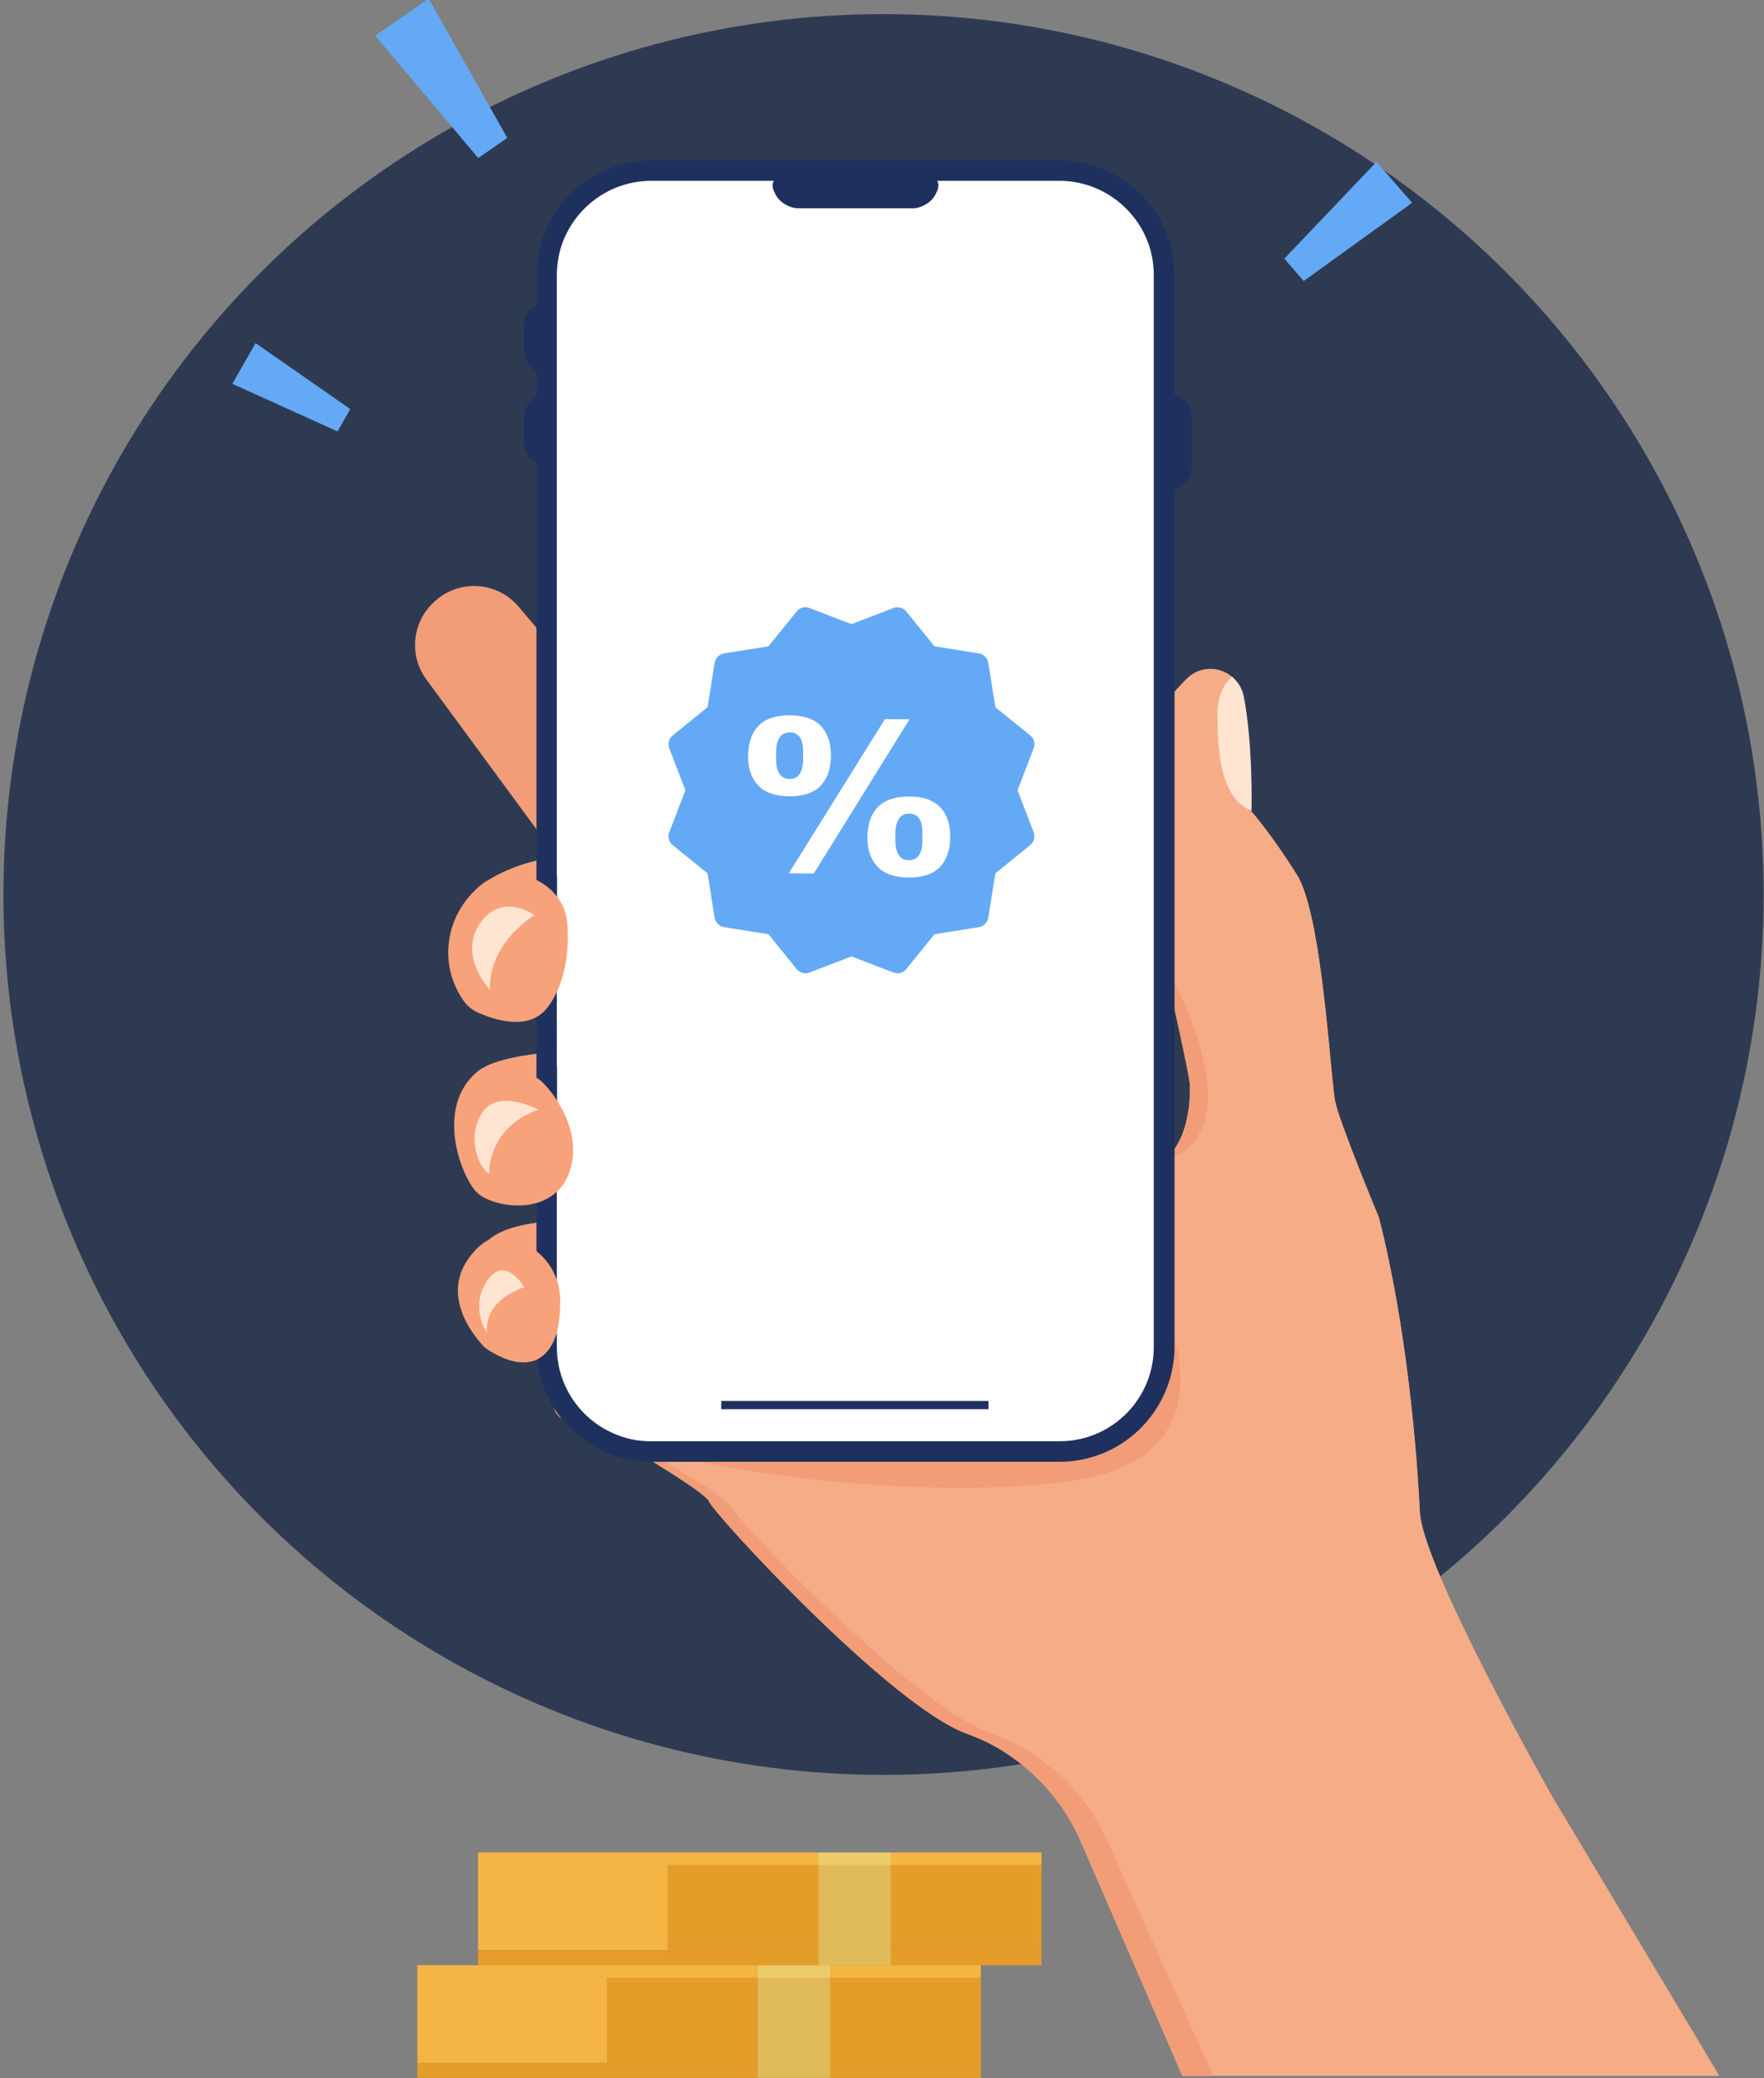 <?xml version="1.0" encoding="utf-8"?>
<!-- Generator: Adobe Illustrator 23.0.5, SVG Export Plug-In . SVG Version: 6.00 Build 0)  -->
<svg version="1.1" xmlns="http://www.w3.org/2000/svg" xmlns:xlink="http://www.w3.org/1999/xlink" x="0px" y="0px"
	 viewBox="0 0 875.3 1030.9" style="enable-background:new 0 0 875.3 1030.9;" xml:space="preserve">
<rect x="0" y="0" width="875.3" height="1030.9" fill="#808080" stroke="none"/>
<style type="text/css">
	.st0{fill:#2E3A52;}
	.st1{fill:#64A9F5;}
	.st2{fill:#F29D78;}
	.st3{fill:#F7A27A;}
	.st4{fill:#FFB27D;}
	.st5{fill:#F6AC87;}
	.st6{fill:#FFE4D2;}
	.st7{fill:#FFFFFF;}
	.st8{fill:#1E315E;}
	.st9{fill:none;}
	.st10{fill:#E59D29;}
	.st11{fill:#F4B545;}
	.st12{opacity:0.3;}
	.st13{fill:#D8FFCA;}
</style>
<g id="Layer_2">
	<circle class="st0" cx="438.4" cy="443.7" r="436.7"/>
</g>
<g id="Layer_1">
	<g>
		<g>
			<g>
				<polygon class="st1" points="251.7,68.4 237.3,78.4 186.2,17.7 212.7,-0.7 				"/>
			</g>
			<g>
				<polygon class="st1" points="646.9,139.4 637.3,128.3 683,80.3 700.7,100.6 				"/>
			</g>
			<g>
				<polygon class="st1" points="173.8,202.9 167.5,214 115.3,190.4 126.8,170.2 				"/>
			</g>
			<g>
				<g>
					<g>
						<g>
							<path class="st2" d="M322.9,378.3l-65.6-77.4c-10.6-12.5-29.4-13.7-41.5-2.7l-0.4,0.4c-11,10-12.6,26.6-3.8,38.5l75.9,103.2
								L322.9,378.3z"/>
						</g>
					</g>
					<g>
						<g>
							<path class="st3" d="M243.2,436.1c0,0,16.1-10.5,38.6-11.3l-4.2,21.3L243.2,436.1z"/>
						</g>
						<g>
							<path class="st3" d="M240.6,529.2c0,0,11.9-7,43.8-7.6l-13,20.3L240.6,529.2z"/>
						</g>
						<g>
							<path class="st3" d="M239.1,620.2c0,0,2-16.8,55.9-14.6l-24,24.6L239.1,620.2z"/>
						</g>
					</g>
				</g>
				<g>
					<path class="st3" d="M243.2,436.1c0,0,16.1-10.5,38.6-11.3l-4.2,21.3L243.2,436.1z"/>
				</g>
				<g>
					<path class="st3" d="M240.6,529.2c0,0,11.9-7,43.8-7.6l-13,20.3L240.6,529.2z"/>
				</g>
				<g>
					<path class="st3" d="M239.1,620.2c0,0,2-16.8,55.9-14.6l-24,24.6L239.1,620.2z"/>
				</g>
			</g>
			<g>
				<path class="st4" d="M295,708c0,0,4,2.3,9.9,5.7l0,0c2.7,1.6,5.9,3.5,9.2,5.4c3.2,1.9,6.6,3.9,10,6c7.6,4.6,15.1,9.4,20.4,13.1
					c0.2,0.1,0.3,0.2,0.5,0.4c0.2,0.1,0.3,0.2,0.4,0.3c0.1,0.1,0.3,0.2,0.4,0.3c0.3,0.2,0.7,0.5,1,0.7c0.1,0.1,0.3,0.2,0.4,0.3
					c1.7,1.3,3,2.4,3.8,3.2c0.2,0.2,0.4,0.4,0.5,0.6c0.2,0.3,0.4,0.5,0.4,0.7c1.2,4.8,89.3,100.9,127.5,115
					c6.9,2.5,13.5,5.6,19.7,9.7c0.3,0.2,0.6,0.4,0.9,0.6c16.1,10.7,28.8,25.9,36.4,43.6l6.1,14l0.4,0.9l43.8,101.1h266.3
					l-82.5-137.9c0,0-64.7-114-66-141.9c-1.3-27.9-6.3-91.3-20.3-145.9c0,0-19-45.7-21.6-57.1c-2.2-10.1-5.5-75.2-15.1-103.9
					c-1.2-3.6-2.5-6.7-4-9c0,0,0,0,0,0s0,0,0,0c-12.7-20.3-22.8-31.7-22.8-31.7s0-0.1,0-0.3c0.1-3.2,0.6-33.4-3.8-56.5
					c-0.8-4.2-3-7.5-5.9-9.9c-6.2-5-15.8-5.2-22.2,1.3c-0.9,0.9-1.9,1.9-2.8,2.9c-2.5,2.6-5,5.4-7.5,8.3c-0.9,1-1.8,2.1-2.6,3.1
					c-10,12.1-18.3,25.6-17.3,35.7c0.4,3.6,1.3,9.2,2.7,16.2c3.3,17.2,9.1,42.8,14.6,67.2c0.6,2.6,1.2,5.2,1.8,7.8c0,0,0,0,0,0
					c0.3,1.3,0.6,2.6,0.9,3.8c0,0.1,0.1,0.2,0.1,0.3c0.2,0.8,0.3,1.5,0.5,2.3c0.8,3.3,1.5,6.6,2.2,9.8c1.1,4.9,2.1,9.5,3.1,13.9
					c0.2,0.8,0.3,1.5,0.5,2.2c0.4,1.8,0.8,3.6,1.1,5.3c0.6,2.7,1.1,5.2,1.6,7.5c0.1,0.5,0.2,1.1,0.3,1.6c0,0.1,0.1,0.2,0.1,0.4
					c0.1,0.3,0.1,0.6,0.2,0.9c0.1,0.7,0.3,1.4,0.4,2.1c0.1,0.3,0.1,0.5,0.2,0.8c0,0.2,0.1,0.4,0.1,0.6c0.1,0.5,0.2,1.1,0.3,1.6
					c0.2,1,0.4,1.9,0.5,2.8c0.1,0.3,0.1,0.7,0.2,1c0,0.3,0.1,0.5,0.1,0.7c0,0.2,0.1,0.4,0.1,0.5c0.2,1,0.3,1.8,0.3,2.4
					c0,0.1,0,0.2,0,0.2c0,0.1,0,0.2,0,0.3c0,0.5,0,1.1,0,1.7c0,0.4,0,0.8,0,1.3c0,0.4,0,0.9-0.1,1.3c0,0.2,0,0.5,0,0.7
					c-0.1,0.9-0.1,1.9-0.2,3c0,0.2,0,0.5-0.1,0.7c0,0.3-0.1,0.6-0.1,0.9c0,0.4-0.1,0.8-0.1,1.2c-0.1,0.6-0.2,1.2-0.3,1.8
					c-0.1,0.4-0.1,0.8-0.2,1.2c-0.1,0.5-0.2,1-0.3,1.4c-0.1,0.3-0.1,0.6-0.2,0.9c-0.1,0.5-0.2,1-0.3,1.5c0,0.1-0.1,0.2-0.1,0.3
					c-0.1,0.3-0.1,0.5-0.2,0.8c-0.1,0.3-0.2,0.6-0.2,0.9c-0.1,0.3-0.2,0.6-0.3,0.9c-0.2,0.6-0.4,1.2-0.6,1.7
					c-0.1,0.3-0.2,0.6-0.3,0.9c-0.2,0.6-0.4,1.1-0.7,1.7c-0.1,0.2-0.2,0.5-0.3,0.7c-0.4,0.8-0.8,1.6-1.2,2.4
					c-0.1,0.2-0.2,0.4-0.3,0.5c-0.1,0.2-0.3,0.5-0.4,0.7c-0.1,0.2-0.3,0.4-0.4,0.7c-0.2,0.3-0.3,0.5-0.5,0.8
					c-0.2,0.2-0.3,0.5-0.5,0.7c-0.3,0.4-0.6,0.8-0.9,1.2c-0.1,0.2-0.2,0.3-0.3,0.4c-0.2,0.2-0.4,0.5-0.6,0.7c-0.3,0.3-0.6,0.7-0.9,1
					c-0.2,0.2-0.5,0.5-0.7,0.7c-0.2,0.2-0.3,0.3-0.5,0.5c0,0,0,0,0,0c-0.3,0.3-0.6,0.5-0.9,0.8h0c-0.6,0.5-1.2,1-1.8,1.5
					c-1.7,1.3-3.7,2.5-5.8,3.5c-3.8,1.8-16.9,7.8-35.5,16.4c-12.8,5.9-28.1,12.9-44.8,20.6c-7.5,3.5-15.3,7-23.2,10.7
					c-49.3,22.7-104.8,48.2-138.9,63.9c-8.4,3.8-15.4,7.1-20.9,9.6c-3.2,1.5-5.8,2.7-7.7,3.6c-1.2,0.6-2.2,1-2.9,1.3
					c-0.3,0.2-0.6,0.3-0.8,0.4C295.2,707.9,295,708,295,708z"/>
			</g>
			<g>
				<path class="st5" d="M295,708c0,0,4,2.3,9.9,5.7l0,0c2.7,1.6,5.9,3.5,9.2,5.4c3.2,1.9,6.6,3.9,10,6c7.6,4.6,15.1,9.4,20.4,13.1
					c0.2,0.1,0.3,0.2,0.5,0.4c0.2,0.1,0.3,0.2,0.4,0.3c0.1,0.1,0.3,0.2,0.4,0.3c0.3,0.2,0.7,0.5,1,0.7c0.1,0.1,0.3,0.2,0.4,0.3
					c1.7,1.3,3,2.4,3.8,3.2c0.2,0.2,0.4,0.4,0.5,0.6c0.2,0.3,0.4,0.5,0.4,0.7c1.2,4.8,89.3,100.9,127.5,115
					c6.9,2.5,13.5,5.6,19.7,9.7c0.3,0.2,0.6,0.4,0.9,0.6c16.1,10.7,28.8,25.9,36.4,43.6l6.1,14l0.4,0.9l43.8,101.1h266.3
					l-82.5-137.9c0,0-64.7-114-66-141.9c-1.3-27.9-6.3-91.3-20.3-145.9c0,0-19-45.7-21.6-57.1c-2.2-10.1-5.5-75.2-15.1-103.9
					c-1.2-3.6-2.5-6.7-4-9c0,0,0,0,0,0s0,0,0,0c-12.7-20.3-22.8-31.7-22.8-31.7s0-0.1,0-0.3c0.1-3.2,0.6-33.4-3.8-56.5
					c-0.8-4.2-3-7.5-5.9-9.9c-6.2-5-15.8-5.2-22.2,1.3c-0.9,0.9-1.9,1.9-2.8,2.9c-2.5,2.6-5,5.4-7.5,8.3c-0.9,1-1.8,2.1-2.6,3.1
					c-10,12.1-18.3,25.6-17.3,35.7c0.4,3.6,1.3,9.2,2.7,16.2c3.3,17.2,9.1,42.8,14.6,67.2c0.6,2.6,1.2,5.2,1.8,7.8c0,0,0,0,0,0
					c0.3,1.3,0.6,2.6,0.9,3.8c0,0.1,0.1,0.2,0.1,0.3c0.2,0.8,0.3,1.5,0.5,2.3c0.8,3.3,1.5,6.6,2.2,9.8c1.1,4.9,2.1,9.5,3.1,13.9
					c0.2,0.8,0.3,1.5,0.5,2.2c0.4,1.8,0.8,3.6,1.1,5.3c0.6,2.7,1.1,5.2,1.6,7.5c0.1,0.5,0.2,1.1,0.3,1.6c0,0.1,0.1,0.2,0.1,0.4
					c0.1,0.3,0.1,0.6,0.2,0.9c0.1,0.7,0.3,1.4,0.4,2.1c0.1,0.3,0.1,0.5,0.2,0.8c0,0.2,0.1,0.4,0.1,0.6c0.1,0.5,0.2,1.1,0.3,1.6
					c0.2,1,0.4,1.9,0.5,2.8c0.1,0.3,0.1,0.7,0.2,1c0,0.3,0.1,0.5,0.1,0.7c0,0.2,0.1,0.4,0.1,0.5c0.2,1,0.3,1.8,0.3,2.4
					c0,0.1,0,0.2,0,0.2c0,0.1,0,0.2,0,0.3c0,0.5,0,1.1,0,1.7c0,0.4,0,0.8,0,1.3c0,0.4,0,0.9-0.1,1.3c0,0.2,0,0.5,0,0.7
					c-0.1,0.9-0.1,1.9-0.2,3c0,0.2,0,0.5-0.1,0.7c0,0.3-0.1,0.6-0.1,0.9c0,0.4-0.1,0.8-0.1,1.2c-0.1,0.6-0.2,1.2-0.3,1.8
					c-0.1,0.4-0.1,0.8-0.2,1.2c-0.1,0.5-0.2,1-0.3,1.4c-0.1,0.3-0.1,0.6-0.2,0.9c-0.1,0.5-0.2,1-0.3,1.5c0,0.1-0.1,0.2-0.1,0.3
					c-0.1,0.3-0.1,0.5-0.2,0.8c-0.1,0.3-0.2,0.6-0.2,0.9c-0.1,0.3-0.2,0.6-0.3,0.9c-0.2,0.6-0.4,1.2-0.6,1.7
					c-0.1,0.3-0.2,0.6-0.3,0.9c-0.2,0.6-0.4,1.1-0.7,1.7c-0.1,0.2-0.2,0.5-0.3,0.7c-0.4,0.8-0.8,1.6-1.2,2.4
					c-0.1,0.2-0.2,0.4-0.3,0.5c-0.1,0.2-0.3,0.5-0.4,0.7c-0.1,0.2-0.3,0.4-0.4,0.7c-0.2,0.3-0.3,0.5-0.5,0.8
					c-0.2,0.2-0.3,0.5-0.5,0.7c-0.3,0.4-0.6,0.8-0.9,1.2c-0.1,0.2-0.2,0.3-0.3,0.4c-0.2,0.2-0.4,0.5-0.6,0.7c-0.3,0.3-0.6,0.7-0.9,1
					c-0.2,0.2-0.5,0.5-0.7,0.7c-0.2,0.2-0.3,0.3-0.5,0.5c0,0,0,0,0,0c-0.3,0.3-0.6,0.5-0.9,0.8h0c-0.6,0.5-1.2,1-1.8,1.5
					c-1.7,1.3-3.7,2.5-5.8,3.5c-3.8,1.8-16.9,7.8-35.5,16.4c-12.8,5.9-28.1,12.9-44.8,20.6c-7.5,3.5-15.3,7-23.2,10.7
					c-49.3,22.7-104.8,48.2-138.9,63.9c-8.4,3.8-15.4,7.1-20.9,9.6c-3.2,1.5-5.8,2.7-7.7,3.6c-1.2,0.6-2.2,1-2.9,1.3
					c-0.3,0.2-0.6,0.3-0.8,0.4C295.2,707.9,295,708,295,708z"/>
			</g>
			<g>
				<path class="st6" d="M604.1,354c0,14.9,0.6,42.1,16.9,48.1c0.1-3.2,0.6-33.4-3.8-56.5c-0.8-4.2-3-7.5-5.9-9.9
					C607.7,338.9,604.1,344.4,604.1,354z"/>
			</g>
			<g>
				<path class="st2" d="M577.9,576.2c47.7-16.3,1-96.2,0-97.8c6.7,29.9,12.7,56.4,12.7,61C590.5,548,589.6,565.6,577.9,576.2z"/>
			</g>
			<g>
				<path class="st2" d="M277.1,690.2c-4.2,4.4-2.8,11.6,2.7,14.1c5.4,2.4,11.1,4.6,17,6.7c4.8,1.7,9.7,3.3,14.8,4.9
					c2.6,0.8,5.3,1.6,8,2.3c7.7,2.1,15.6,4.1,23.7,5.9c73.8,16.2,160,17.2,198.7,8.5c66.5-15.1,37.4-78.4,37.4-78.4
					c-0.2-0.8-0.7-1.5-1.6-2.3c-9.4-8.3-57-17.3-114.5-23.2c-19.1-1.9-39.2-3.5-59.4-4.6c-14.6-0.8-29.2-1.3-43.4-1.5
					c-4.3-0.1-8.6-0.1-12.9-0.1c-28.5,0-55.1,1.4-76.3,4.8v39.2C271.4,674.9,273.5,683,277.1,690.2
					C277.2,690.2,277.2,690.2,277.1,690.2z"/>
			</g>
			<path class="st2" d="M291.6,705.5c0.1,0.1,1.6,0.9,3.9,2.3c2.6,1.5,6.4,3.8,10.8,6.4c2.7,1.6,5.6,3.3,8.6,5.2c0,0,0,0,0,0
				c3.1,1.9,6.4,3.9,9.5,5.9c7.6,4.7,14.9,9.4,20.1,13.1c0.2,0.1,0.3,0.2,0.5,0.4c0.2,0.1,0.3,0.2,0.4,0.3c0.1,0.1,0.3,0.2,0.4,0.3
				c0.3,0.2,0.7,0.5,1,0.7c0.1,0.1,0.3,0.2,0.4,0.3c1.7,1.3,3,2.4,3.8,3.2c0.2,0.2,0.4,0.4,0.5,0.6c0.2,0.3,0.4,0.5,0.4,0.7
				c1.2,4.8,89.3,100.9,127.5,115c6.9,2.5,13.5,5.6,19.7,9.7c0.3,0.2,0.6,0.4,0.9,0.6c16.1,10.7,28.8,25.9,36.4,43.6l6.1,14l0.4,0.9
				l43.8,101.1h15.4l-46.1-102.1l-0.4-0.9l-6.3-13.9c-6.3-14-15.7-26.3-27.4-36c-0.1-0.1-0.2-0.2-0.4-0.3c-3-2.4-6.1-4.7-9.3-6.8
				c-0.3-0.2-0.6-0.4-0.9-0.6c-6.2-3.9-12.9-7-19.8-9.4c-27.2-9.6-80.1-59.9-109.1-90.1c-0.1-0.1-0.2-0.2-0.3-0.3
				c-11.8-12.3-19.5-21.2-19.9-22.6c-0.7-2.7-17.1-12.8-32.3-21.6c-3.1-1.8-6.1-3.6-9-5.2c-1.8-1.1-3.6-2.1-5.2-3c0,0,0,0,0,0
				c-6.6-3.7-11.1-6.2-11.1-6.2l-8.4-3.4L291.6,705.5z"/>
			<g>
				<path class="st7" d="M268.8,136.5v531.7c0,8.5,2.1,16.6,5.8,23.8c4.5,8.6,11.3,15.9,19.7,20.8c5,3,10.6,5.2,16.5,6.3
					c0.4,0.1,0.7,0.2,1.1,0.2c1.7,0.3,3.4,0.5,5.1,0.6c1.2,0.1,2.4,0.1,3.7,0.1h202.7c28.5,0,51.9-23.3,51.9-51.9V136.5
					c0-5-0.7-9.8-2-14.4c-1.4-4.8-3.5-9.4-6.2-13.5c-6.1-9.4-15.1-16.8-25.7-20.7c-5.6-2.1-11.6-3.2-17.9-3.2H320.7
					C292.2,84.7,268.8,108,268.8,136.5z"/>
			</g>
			<g>
				<path class="st8" d="M268.9,540.4c2.1,2.6,4.4,5.9,6.4,9.7c0.1,0.2,0.2,0.3,0.3,0.5c0.3,0.5,0.5,1,0.8,1.5v-23.3L268.9,540.4z
					 M276.1,450.1c0.1,0.2,0.2,0.4,0.3,0.6v-16l-2.2,11.4l-0.2-0.1C274.7,447.4,275.5,448.7,276.1,450.1z M574.4,478.4
					c-0.6-2.6-1.2-5.2-1.8-7.8v107.2c0.6-0.5,1.2-1,1.8-1.5h0c0.3-0.3,0.6-0.5,0.9-0.8c0,0,0,0,0,0c0.2-0.2,0.3-0.3,0.5-0.5
					c0.2-0.2,0.5-0.5,0.7-0.7c0.3-0.3,0.6-0.7,0.9-1c0.2-0.2,0.4-0.5,0.6-0.7c0.1-0.1,0.2-0.3,0.3-0.4c0.3-0.4,0.6-0.8,0.9-1.2
					c0.2-0.2,0.3-0.5,0.5-0.7c0.2-0.3,0.3-0.5,0.5-0.8c0.1-0.2,0.3-0.4,0.4-0.7c0.1-0.2,0.3-0.5,0.4-0.7c0.1-0.2,0.2-0.4,0.3-0.5
					c0.4-0.8,0.8-1.6,1.2-2.4c0.1-0.2,0.2-0.5,0.3-0.7v-48.1c-0.4-1.7-0.7-3.5-1.1-5.3c-0.2-0.7-0.3-1.5-0.5-2.2
					c-1-4.4-2-9-3.1-13.9c-0.7-3.2-1.5-6.5-2.2-9.8c-0.2-0.8-0.3-1.5-0.5-2.3c0-0.1-0.1-0.2-0.1-0.3
					C575,481,574.7,479.7,574.4,478.4C574.4,478.4,574.4,478.4,574.4,478.4z M266.2,136.5v531.7c0,1.3,0,2.6,0.1,3.9
					c0.5,7.2,2.4,14.3,5.5,20.7v0c0.2,0.5,0.5,0.9,0.7,1.4c2.2,4.3,4.9,8.2,8.1,11.7l0,0c3.9,4.3,8.4,8.1,13.5,11.1
					c6,3.6,12.5,6,19.4,7.2c1.8,0.3,3.7,0.5,5.6,0.7c0.5,0,1,0.1,1.5,0.1c0.1,0,0.2,0,0.3,0c0.8,0,1.5,0.1,2.2,0.1h202.7
					c14.5,0,27.8-5.5,37.8-14.4c0.4-0.4,0.9-0.8,1.3-1.2c8.8-8.4,15-19.5,17.1-32.1c0,0,0,0,0,0c0.5-3,0.8-6.1,0.8-9.2V136.5
					c0-5.4-0.8-10.7-2.2-15.8c-5-17.3-18.1-31.3-35-37.6c-6.3-2.3-12.9-3.5-19.6-3.5H323.1C291.7,79.6,266.2,105.1,266.2,136.5z
					 M276.3,136.5c0-5,0.8-9.8,2.2-14.3c0.3-1,0.7-2,1.1-3c6.9-17.2,23.8-29.5,43.5-29.5h202.7c5.5,0,10.9,1,16.1,2.9
					c13.9,5.2,24.7,16.7,28.8,30.9c1.2,4.2,1.8,8.6,1.8,13v531.7c0,10.6-3.5,20.3-9.4,28.1c-0.3,0.5-0.7,0.9-1,1.3
					c-0.3,0.4-0.6,0.8-0.9,1.1c-8.6,9.9-21.2,16.2-35.3,16.2H323.1c-1,0-2.1,0-3.3-0.1c-1.6-0.1-3.1-0.3-4.6-0.5
					c-5.6-1-11-3-15.9-5.9c-1.3-0.7-2.5-1.6-3.7-2.4c-5.9-4.3-10.7-9.9-14.1-16.4c-3.4-6.6-5.2-14-5.2-21.4V136.5z M572.6,470.5
					v107.2c0.6-0.5,1.2-1,1.8-1.5h0c0.3-0.3,0.6-0.5,0.9-0.8c0,0,0,0,0,0c0.2-0.2,0.3-0.3,0.5-0.5c0.2-0.2,0.5-0.5,0.7-0.7
					c0.3-0.3,0.6-0.7,0.9-1c0.2-0.2,0.4-0.5,0.6-0.7c0.1-0.1,0.2-0.3,0.3-0.4c0.3-0.4,0.6-0.8,0.9-1.2c0.2-0.2,0.3-0.5,0.5-0.7
					c0.2-0.3,0.3-0.5,0.5-0.8c0.1-0.2,0.3-0.4,0.4-0.7c0.1-0.2,0.3-0.5,0.4-0.7c0.1-0.2,0.2-0.4,0.3-0.5c0.4-0.8,0.8-1.6,1.2-2.4
					c0.1-0.2,0.2-0.5,0.3-0.7v-48.1c-0.4-1.7-0.7-3.5-1.1-5.3c-0.2-0.7-0.3-1.5-0.5-2.2c-1-4.4-2-9-3.1-13.9
					c-0.7-3.2-1.5-6.5-2.2-9.8c-0.2-0.8-0.3-1.5-0.5-2.3c0-0.1-0.1-0.2-0.1-0.3c-0.3-1.3-0.6-2.5-0.9-3.8c0,0,0,0,0,0
					C573.8,475.8,573.2,473.2,572.6,470.5z M273.9,446.1c0.9,1.3,1.6,2.6,2.2,4c0.1,0.2,0.2,0.4,0.3,0.6v-16l-2.2,11.4L273.9,446.1z
					 M268.9,540.4c2.1,2.6,4.4,5.9,6.4,9.7c0.1,0.2,0.2,0.3,0.3,0.5c0.3,0.5,0.5,1,0.8,1.5v-23.3L268.9,540.4z"/>
			</g>
			<path class="st8" d="M396,103.3h57c4.1,0,9-2.8,11-6.5l0.7-1.4c2.3-4.3,0.2-8.2-4.9-8.2h-70.6c-5.1,0-7.2,3.9-4.9,8.2l0.7,1.4
				C387,100.5,391.9,103.3,396,103.3z"/>
			<g>
				<g>
					<g>
						<path class="st3" d="M281.4,457.4c-1.8-19.9-27.4-31-42.8-18.4c-17.6,14.4-21.5,39-8.5,57.5c1.7,2.5,4.2,4.4,6.9,5.7
							c8,3.6,25.2,9.4,34.4-2.1C279.7,489.7,282.9,472.9,281.4,457.4z"/>
					</g>
					<g>
						<path class="st6" d="M265.2,453.9c0,0-16.1-11.8-27.1,4.2c-11,16.1,5.1,33,5.1,33S240.5,470.4,265.2,453.9z"/>
					</g>
				</g>
				<g>
					<g>
						<path class="st3" d="M237.3,531.2c-22.2,17.8-8.2,53.9,0,60.9c8.2,7,35.7,11.4,44.5-8.9c8.8-20.3-7.1-41.9-14-47.6
							C267.7,535.6,248.4,522.3,237.3,531.2z"/>
					</g>
					<g>
						<path class="st6" d="M267.1,550.4c0,0-19.7-10.6-27.7,1.3c-8,11.8-2.1,27.9,3.4,30.4C242.7,582.1,241.5,559.7,267.1,550.4z"/>
					</g>
				</g>
				<g>
					<g>
						<path class="st3" d="M277.9,643.4c-0.3-8.1-3.9-15.7-9.9-21.2c-12.7-11.5-24.4-12.9-35.1,1.5c-11.3,15.1-4.2,32.1,7.5,44.6
							c0,0,26.2,20.3,35.5-5.9C276,662.4,278.4,654.3,277.9,643.4z"/>
					</g>
					<g>
						<path class="st6" d="M260.1,638.5c0,0-9.5-16.5-18.4-3.2c-8.9,13.3,0,26,0,26S238.6,646.1,260.1,638.5z"/>
					</g>
				</g>
			</g>
			<path class="st8" d="M271.4,185.4L271.4,185.4V150l0,0c-6.3,0-11.4,5.1-11.4,11.4V174C260.1,180.3,265.1,185.4,271.4,185.4z"/>
			<path class="st8" d="M271.4,230.8L271.4,230.8v-35.3l0,0c-6.3,0-11.4,5.1-11.4,11.4v12.6C260.1,225.7,265.1,230.8,271.4,230.8z"
				/>
			<path class="st8" d="M579.9,243.5L579.9,243.5v-48l0,0c6.3,0,11.4,5.1,11.4,11.4v25.2C591.2,238.4,586.1,243.5,579.9,243.5z"/>
			<path class="st1" d="M504.9,392l8-20.8c0.9-2.3,0.2-4.9-1.7-6.4l-17.3-14l-3.5-22c-0.4-2.4-2.3-4.3-4.7-4.7l-22-3.5l-14-17.3
				c-1.5-1.9-4.2-2.6-6.4-1.7l-20.8,8l-20.8-8c-2.3-0.9-4.9-0.2-6.4,1.7l-14,17.3l-22,3.5c-2.4,0.4-4.3,2.3-4.7,4.7l-3.5,22
				l-17.3,14c-1.9,1.5-2.6,4.1-1.7,6.4l8,20.8l-8,20.8c-0.9,2.3-0.2,4.9,1.7,6.4l17.3,14l3.5,22c0.4,2.4,2.3,4.3,4.7,4.7l22,3.5
				l14,17.3c1.6,1.9,4.2,2.6,6.4,1.7l20.8-8l20.8,8c0.7,0.2,1.3,0.4,2,0.4c1.7,0,3.3-0.7,4.4-2.1l14-17.3l22-3.5
				c2.4-0.4,4.3-2.3,4.7-4.7l3.5-22l17.3-14c1.9-1.6,2.6-4.1,1.7-6.4L504.9,392z"/>
			<g>
				<g>
					<path class="st7" d="M407.5,360.3c3.3,3.6,4.9,8.5,4.8,14.9c-0.1,6.2-1.8,11.1-5.1,14.6c-3.4,3.5-8.6,5.2-15.6,5.2
						c-7-0.1-12.2-1.9-15.5-5.5c-3.3-3.6-5-8.5-4.9-14.7c0.1-6.3,1.8-11.3,5.2-14.8c3.4-3.5,8.6-5.2,15.6-5.2
						C399.1,354.9,404.2,356.7,407.5,360.3z M386.8,365.9c-1.1,1.7-1.7,4.1-1.7,7.1l0,3.6c0,3,0.5,5.4,1.6,7.1
						c1.1,1.8,2.8,2.7,5.1,2.7c4.4,0,6.6-3.2,6.7-9.7l0-3.6c0.1-6.5-2.1-9.8-6.5-9.8C389.7,363.3,387.9,364.1,386.8,365.9z
						 M391.4,433.2l47.7-76.5l12.2,0.1l-47.5,76.5L391.4,433.2z M466.7,400.6c3.3,3.6,4.9,8.5,4.8,14.9c-0.1,6.2-1.8,11.1-5.1,14.6
						c-3.4,3.5-8.6,5.2-15.6,5.2c-7-0.1-12.2-1.9-15.5-5.5c-3.3-3.6-5-8.5-4.9-14.7c0.1-6.3,1.8-11.3,5.2-14.8
						c3.4-3.5,8.6-5.2,15.6-5.2C458.3,395.1,463.4,397,466.7,400.6z M446,406.2c-1.1,1.7-1.7,4.1-1.7,7.1l0,3.6c0,3,0.5,5.4,1.6,7.1
						c1.1,1.8,2.8,2.7,5.1,2.7c4.4,0,6.6-3.2,6.7-9.7l0-3.6c0.1-6.5-2.1-9.8-6.5-9.8C448.8,403.6,447.1,404.4,446,406.2z"/>
				</g>
			</g>
			<rect x="357.9" y="694.9" class="st8" width="132.6" height="4.1"/>
			<rect x="492" y="548.5" class="st9" width="21.2" height="11.1"/>
		</g>
		<g>
			<g>
				<rect x="301.1" y="1023.4" class="st10" width="185.6" height="7.3"/>
			</g>
			<g>
				<rect x="207.1" y="1023.4" class="st10" width="94" height="7.3"/>
			</g>
			<g>
				<rect x="207.1" y="974.8" class="st11" width="279.6" height="48.5"/>
			</g>
			<g>
				<rect x="301.1" y="981" class="st10" width="185.6" height="42.4"/>
			</g>
			<g class="st12">
				<rect x="376" y="974.8" class="st13" width="35.9" height="55.9"/>
			</g>
			<g>
				<rect x="237.2" y="918.9" class="st11" width="279.6" height="48.5"/>
			</g>
			<g>
				<rect x="331.2" y="925.1" class="st10" width="185.6" height="42.4"/>
			</g>
			<g>
				<rect x="331.2" y="967.5" class="st10" width="185.6" height="7.3"/>
			</g>
			<g>
				<rect x="237.2" y="967.5" class="st10" width="94" height="7.3"/>
			</g>
			<g class="st12">
				<rect x="406.1" y="918.9" class="st13" width="35.9" height="55.9"/>
			</g>
		</g>
	</g>
</g>
</svg>
